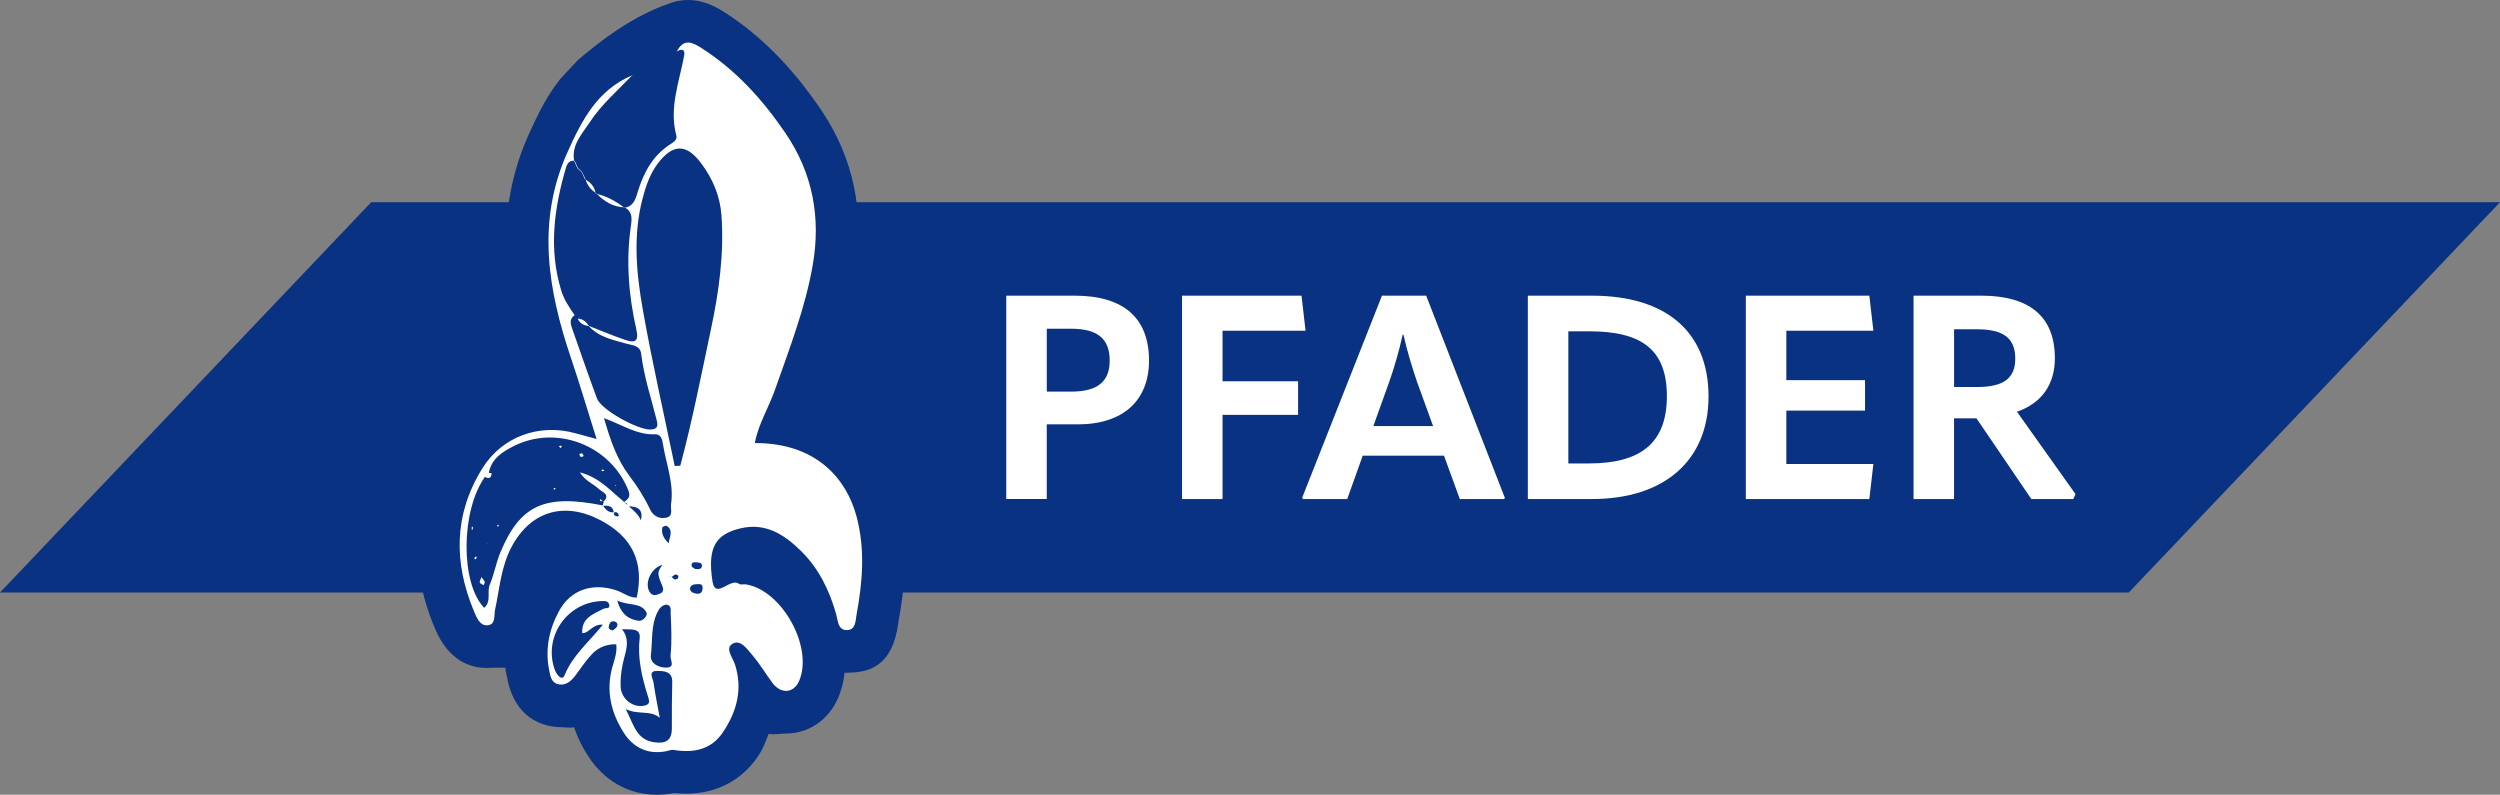 <?xml version="1.0" encoding="UTF-8"?>
<svg id="Ebene_2" data-name="Ebene 2" xmlns="http://www.w3.org/2000/svg" viewBox="0 0 998.68 317.47">
  <rect x="0" y="0" width="998.68" height="317.47" fill="#808080" stroke="none"/>
  <defs>
    <style>
      .cls-1 {
        fill: #093283;
      }

      .cls-1, .cls-2 {
        stroke-width: 0px;
      }

      .cls-2 {
        fill: #fff;
      }
    </style>
  </defs>
  <g id="_0" data-name="0">
    <polygon class="cls-1" points="850.39 236.69 0 236.69 148.29 80.78 998.68 80.78 850.39 236.69"/>
    <path class="cls-1" d="M178.25,178.07c7.99-12.83,21.11-21.11,35.89-22.92-.71-2.22-1.43-4.41-2.17-6.59-8.64-25.64-16.55-59.54-.9-94.53,2.86-6.4,5.98-12.95,10.17-19.03l2.5-3.39,7.18-7.7c.91-.8,1.85-1.59,2.82-2.35h.02c11.8-9.82,22.66-16.37,33.17-20,.9-.37,1.82-.68,2.75-.92l.67-.22h.29C272.01.14,273.42,0,274.85,0c6.91,0,12.16,3.36,14.69,4.98,14.29,9.17,26.83,21.83,38.32,38.7,13.14,19.32,17.7,41.2,13.56,65.07-2.81,16.11-8.13,31.02-13.27,45.44-.85,2.39-1.7,4.78-2.54,7.17-.3.85-.61,1.68-.93,2.5,16.88,6.18,29.02,19.56,33.94,38.28,4.6,17.41,2.57,33.89.27,46.33-.02.13-.04.27-.05.41-2.27,17.5-11.99,19.6-19.34,19.82-.43.01-.86.04-1.27.04-.24,0-.52-.01-.83-.02-.37,3.53-1.23,6.91-2.57,10.03-3.8,8.8-11.79,14.27-20.86,14.27-1.96,0-5.02.59-6.88.09-1.4,3.28-2.05,5.69-4.22,8.92-6.5,9.69-16.7,15.02-28.73,15.02-1.54,0-3.15-.09-4.78-.26-.31.06-.64.12-.98.18-1.98.33-3.97.5-5.91.5-11.42,0-21.27-5.58-27.71-15.71-2.45-3.84-4.07-7.22-5.44-11.24-1.76.4-3.68-.03-5.15-.03-1.84,0-3.7-.23-5.53-.69-5.93-1.5-13.53-5.97-15.98-18.71l-.06-.33c-.34-1.77-.59-2.26-.73-4.04-2.58-.01-4.11-.05-6.34.07-.39.02-.78.03-1.16.03-6.38,0-15.14-2.72-20.62-15.75-10.82-25.65-9.26-50.89,4.5-73Z"/>
    <g>
      <path class="cls-2" d="M229.55,64.21c-2.02-.16-2.93.94-3.46,2.77-4.74,16.18-6.96,32.43-1.92,49,1.13,3.71,3.22,6.82,5.39,9.93-2.37,1.6-1.58,3.69-.86,5.74,3.23,9.19,6.37,18.41,9.78,27.53,1.71,4.57,16.32,12.61,21.5,12.41,3.06-.12,2.82-1.87,2.32-3.86-2.2-8.75-5.08-17.33-6.16-26.35-.41-3.44-3.48-3.4-5.93-4.1-5.43-1.56-11.11-2.59-15.12-7.15,4.83,1.89,9.61,3.94,14.52,5.6,3.55,1.2,5.82,1.21,4.59-4.15-3.11-13.67-4.19-27.57-2.14-41.54.44-2.99.52-5.55-2.5-7.19,0,0-.07.17-.07.17,3.38-.57,4.29-3.08,5.15-5.98,2.36-7.91,6.07-14.98,13.37-19.57,1.2-.76,2.61-1.72,2.17-3.35-2.95-11.02,1.14-21.3,3.11-31.82.48-2.56-.82-2.97-2.88-1.78l.05-.1c2.77-5.2,6.15-3.54,9.92-1.12,13.72,8.8,24.38,20.64,33.44,33.95,10.85,15.94,14.14,33.68,10.86,52.57-2.99,17.23-9.34,33.49-15.1,49.9-2.5,7.12-6.62,13.65-8.06,21.27,24.73-.08,36.72,14.44,40.69,29.48,3.45,13.1,2.36,26.02-.03,38.98-.43,2.32-.26,6.07-3.62,6.26-3.85.22-3.8-3.75-4.51-6.25-2.69-9.58-6.92-18.31-14.04-25.33-6.66-6.57-14.2-11.49-24.29-9.05-9.75,2.36-13.22,7.51-11.11,21.13,1.17,7.51,7.09-1.6,10.57,1.01.64.48,1.87.08,2.81.23,14.45,2.33,27.02,25.16,21.24,38.55-2.14,4.96-7.25,5.38-10.66.81-2.7-3.63-5.02-7.57-7.95-10.99-2.07-2.42-4.77-6.49-7.95-4.69-3.23,1.83.06,5.57.92,8.26,3.21,9.98.71,18.92-4.82,27.16-4.68,6.97-11.74,8.34-19.62,7.04-1.11-.18-2.33.4-3.51.6-7.2,1.21-12.78-1.69-16.51-7.56-5.04-7.93-7.12-16.6-4.56-26,.8-2.93,2.01-5.81,1.61-9.26-3.88-.09-7.14,1.26-9.63,3.85-2.45,2.56-4.43,5.58-6.56,8.44-1.8,2.43-4.03,4.43-7.16,3.63-2.65-.67-3.05-3.41-3.5-5.77-1.62-8.34.05-16.24,4.03-23.5,4.68-8.53,13.35-11.28,22.74-8.23,2.84.92,5.31,3.09,8.26,2.92,3.07-14.16-1.78-24.24-14.54-30.92-14.48-7.58-27.99-3.61-35.6,10.93-4.07,7.79-4.65,16.44-6.45,24.79-.52,2.41.4,6.08-3.17,6.29-2.87.16-4.15-2.95-5.16-5.35-8.29-19.65-8.2-38.98,3.27-57.4,7.94-12.75,22.85-18.01,37.34-13.92,2.54.72,5.1,1.39,8.26,2.25-3.59-11.41-6.7-21.9-10.2-32.27-9.2-27.25-13.9-54.44-1.49-82.15,5.75-12.85,11.98-24.99,25.88-30.85l.16-.13c-5.91,6.16-12.46,11.78-17.16,18.98-3.03,4.64-7.3,8.94-6.15,15.32l.2-.09ZM255.95,208.06c1.21-4.54-1.19-5.85-5.17-5.78-.18-.88-.52-1.62-1.57-1.67,1.54-1.13,2.84-2.05,1.86-4.57-7.1-18.16-28.87-26.64-46.2-17.66-4.39,2.27-8.67,5.05-9.62,10.63-.52.51-1.04,1.02-1.56,1.53-9.6,13.47-9.82,42.37-.28,52.27,3.02-2.54.98-6.3,2.26-9.31,1.75-4.13,2.49-8.7,4.22-12.84,7.92-18.98,17.7-23.38,40.95-18.75,1.06,1.62,2.27,2.99,4.47,2.74-.37,1.33.59,1.51,1.51,1.68.1.02.42-.37.38-.48-.32-.98-.89-1.58-2.02-1.06-.29-2.85-2.31-2.9-4.45-2.75.17-.59.34-1.19.51-1.78,0,0-.16.17-.16.17,2.95-3-.65-3.88-1.92-5.12-2.13-2.1-5.29-3.04-7.52-6.62,7.91,2.02,12.38,7.57,17.71,11.82.54.52,1.07,1.05,1.61,1.57,2.01,1.72,4.11,3.36,5.11,5.95.87.25,1.75.5,2.62.75.12.1.21.21.3.33-.14-.08-.29-.17-.43-.25-.86-.26-1.73-.53-2.59-.79ZM267.37,229.85c.09.15.15.38.28.45.2.11.45.1.68.15.59.78,1.29,1.39,2.28.77.27-.17.51-1,.36-1.16-1.18-1.33-1.93,0-2.8.56-.27-.26-.54-.51-.81-.77ZM284.05,131.33c3.17-14.97,5.25-30,4.15-45.34-.57-7.84-3.58-14.78-8.25-20.95-5.8-7.67-11.12-7.59-17.04.09-3.24,4.21-4.91,9.17-6.24,14.26-3.88,14.89-2.46,29.87.17,44.62,3.7,20.81,8.41,41.43,12.69,62.14.74-.03,1.48-.07,2.22-.1,4.84-18.07,8.42-36.43,12.3-54.73ZM251.45,190.12c3.18,4.19,5.97,8.57,8.22,13.34,1.24,2.63,3.69,3.97,6.5,3.33,2.97-.68,1.59-3.4,1.89-5.37,1.25-8.3-1.96-15.98-3.21-23.92-.3-1.88-.74-4.13-3.23-4.02-7,.32-12.67-3.6-20.35-6.46,2.62,9.07,5.24,16.6,10.18,23.1ZM241.14,243.17c.86-.47,2.74.27,2.19-1.74-.33-1.2-1.21-1.36-2.67-1.33-13.91.26-23.68,14.04-19.12,27.24.71,2.06,2.92,5.07,4.05,2.28,3.17-7.82,9.57-13.04,15.23-20.07-4.28-.32-5.22,3.34-8.22,3.38-.39-6.2,4.54-7.62,8.54-9.78ZM249.96,283.25c3.26,6.28,4.18,12.28,11.48,13.28,4.46.61,6.94-.67,6.94-5.49,0-6.19,0-12.38.16-18.57.11-4.38-3.39-4.4-5.92-4.45-3.98-.09-1.76,3.02-1.54,4.67.65,4.7,1.63,9.35,2.48,14.03-3.82-3.19-8.52-1.01-13.61-3.47ZM249.47,262.32c-1.07,3.91-1.69,7.89-1.54,11.96.19,4.91,4.93,8.62,9.52,7.6,2.65-.59,1.82-2.26,1.34-3.81-2.31-7.49-4.18-14.95-3.26-23.01.51-4.48-3.74-3.45-7.06-3.72,2.89,3.68,2,7.32,1,10.97ZM262.66,244.5c-2.71,5.43-1.95,11.45-2.65,17.16-.43,3.51,3.51,5.28,6.59,5.01,3.14-.27,1.06-3.02,1.26-4.87.6-5.66.29-11.26.05-16.88-.06-1.31.43-2.98-1.6-3.4-1.87.2-2.85,1.37-3.65,2.98ZM255.23,248c1.53.2,3.66-2.1,3.02-3.32-2.19-4.18-6.92-2.54-11.68-4.79,1.62,5.8,4.85,7.6,8.66,8.11ZM259.84,236.9c1.18,1.43,2.6.69,3.81.22,1.21-.47,1.55-1.5,1-2.84-2.19-5.32-2.16-5.57-.04-8.62-4.72,1.22-7.55,7.87-4.77,11.24ZM266.35,210.09c-.34-.22-1.71.3-1.78.64-.55,2.68.87,4.58,2.55,6.37.21-2.5,2.09-5.16-.77-7.01ZM277.85,237.09c1.18.26,2.39.1,2.72-1.34.26-1.16.18-2.53-1.47-2.41-1.24.09-2.85-.14-3.47,1.57,0,1.48,1.09,1.93,2.21,2.18ZM246.46,250.29c.49-.94.02-1.83-1.1-2.06-1.12-.23-1.74.46-2.05,1.45-.31.99-.3,1.86,1.49,2.15.41-.36,1.29-.82,1.66-1.53ZM280.38,226.26c.27-1.27-.88-1.53-1.7-1.58-.99-.06-2.54-.4-2.42,1.32.04.58,1.17,1.08,1.41,1.28,1.58.24,2.49.02,2.71-1.03Z"/>
      <path class="cls-2" d="M249.5,83.02c-3.49-2.63-7.22-4.75-11.55-5.66,0,0,.17-.21.17-.21,3.13,3.27,6.76,5.55,11.45,5.71l-.07.17Z"/>
      <path class="cls-2" d="M237.95,77.35c-.38-2.69-1.95-4.49-4.27-5.72,0,0,.16-.21.16-.21.65,2.49,2.12,4.36,4.28,5.72l-.17.21Z"/>
      <path class="cls-2" d="M230.69,67.26c-.44-.99-.89-1.98-1.33-2.96,0,0,.19-.09.2-.09.45.99.9,1.98,1.35,2.97l-.21.08Z"/>
      <path class="cls-2" d="M233.68,71.63c-.45-.96-.89-1.92-1.34-2.88l.08-.2c.47.96.95,1.91,1.42,2.87,0,0-.16.21-.16.21Z"/>
      <path class="cls-2" d="M270.47,20.42c-.22.04-.43.09-.65.13.2-.02.39-.03.59-.04,0,0,.06-.09.06-.09Z"/>
      <path class="cls-2" d="M252.67,29.99l-.03-.21s-.15.35-.14.34c.01,0,.17-.14.17-.14Z"/>
      <path class="cls-2" d="M232.34,68.75c-.55-.5-1.1-1-1.65-1.49,0,0,.21-.08.21-.08.51.46,1.01.92,1.51,1.38,0,0-.08.2-.08.2Z"/>
      <path class="cls-2" d="M192.35,230.51c-.38,1.07-.87,1.76-.69,2.16.21.49.98.74,1.5,1.1.17-.42.56-.91.47-1.25-.16-.56-.63-1.04-1.28-2.01Z"/>
      <path class="cls-2" d="M231.37,181.42c.21.38.34.93.65,1.09.27.13.76-.2,1.15-.33-.21-.38-.33-.92-.65-1.08-.25-.13-.74.19-1.15.33Z"/>
      <path class="cls-2" d="M189.48,222.88c.08.21.17.42.25.63.24-.21.54-.39.69-.65.07-.12-.13-.41-.21-.62-.25.21-.49.42-.73.64Z"/>
      <path class="cls-2" d="M221.09,195.36c.17.08.45.26.48.23.16-.19.26-.43.38-.65-.19,0-.4-.04-.56.03-.13.06-.2.25-.29.39Z"/>
      <path class="cls-2" d="M241.06,200.43c-.46-.38-.93-.75-1.39-1.13-.19,1.44,1.02.66,1.55.96,0,0-.16.16-.16.16Z"/>
      <path class="cls-2" d="M195.04,188.87c-.5.5-1.01,1-1.51,1.5,1.76,1.1,2.77.72,2.86-1.46l.14.15c-.5-.06-.99-.12-1.49-.19Z"/>
      <path class="cls-2" d="M240.91,187.56c-.21.04-.42.08-.63.11.06.2.14.57.18.57.32-.03.64-.14.96-.22-.17-.15-.34-.31-.51-.46Z"/>
      <path class="cls-2" d="M199.28,210.08c-.07-.15-.15-.31-.22-.46-.16.1-.41.17-.45.31-.04.14.12.34.2.51.16-.12.31-.24.47-.36Z"/>
      <path class="cls-2" d="M188.43,211.53c.15,0,.44.01.44,0,.03-.36.03-.72.03-1.07-.15,0-.44,0-.44,0-.02.36-.02.72-.03,1.07Z"/>
      <path class="cls-2" d="M223.84,179.02c.22-.26.44-.52.66-.77-.2-.07-.39-.19-.59-.2-.2,0-.4.09-.6.15.18.28.35.55.53.83Z"/>
      <path class="cls-2" d="M194.81,217.03l-.03.17.03-.17Z"/>
      <path class="cls-2" d="M194.77,217.2l.22.3s-.17-.44-.18-.45c0-.01-.04.15-.04.15Z"/>
      <path class="cls-2" d="M196.39,188.9s.14.16.14.16c0,0-.14-.16-.14-.16Z"/>
      <polygon class="cls-2" points="245.67 194 246.12 194.15 246.07 193.74 245.67 194"/>
      <path class="cls-2" d="M230.79,127.26c.81,2.07,2.57,2.72,4.54,3.04-1.09-1.65-2.43-2.92-4.54-3.04Z"/>
      <path class="cls-2" d="M229.37,125.81c.55.55,1.1,1.1,1.65,1.66-.55-.55-1.1-1.1-1.65-1.66Z"/>
    </g>
    <g>
      <path class="cls-2" d="M459,144.05c0,15.72-10.1,25.47-28.46,25.47h-12.39v29.83h-16.18v-81.24h27.31c19.74,0,29.72,9.06,29.72,25.93ZM427.91,156.44c10.56,0,15.38-4.02,15.38-12.39,0-8.84-4.93-12.74-15.49-12.74h-9.64v25.13h9.75Z"/>
      <path class="cls-2" d="M488.37,132.11v20.19h30.18v13.43h-30.18v33.62h-16.18v-81.24h47.73l1.61,14h-33.16Z"/>
      <path class="cls-2" d="M569.72,118.12l31.44,80.78-.34.46h-17.67l-6.31-17.33h-32.47l-6.2,17.33h-17.56l-.46-.46,31.9-80.78h17.67ZM548.61,170.21h23.87l-6.54-18.02c-1.72-5.16-3.9-12.05-5.28-18.47h-.34c-1.38,6.43-3.44,13.31-5.28,18.59l-6.43,17.9Z"/>
      <path class="cls-2" d="M610.33,199.35v-81.24h25.59c30.06,0,46.59,14.8,46.59,40.28s-17.56,40.96-46.59,40.96h-25.59ZM626.51,185.13h8.26c20.88,0,31.1-8.38,31.1-26.85s-9.87-25.93-30.98-25.93h-8.38v52.78Z"/>
      <path class="cls-2" d="M713.59,164.01v21.34h34.77l-1.61,14h-49.34v-81.24h49.34l1.61,14h-34.77v19.74h31.44v12.16h-31.44Z"/>
      <path class="cls-2" d="M829.13,197.4l-.92,1.95h-16.75l-21.92-32.24h-8.95v32.24h-16.18v-81.24h27.08c19.16,0,29.37,8.26,29.37,25.01,0,10.56-5.39,18.01-15.15,21.34l23.41,32.93ZM780.6,131.54v23.06h9.18c11.02,0,15.26-3.79,15.26-11.36,0-8.03-4.59-11.7-15.26-11.7h-9.18Z"/>
    </g>
  </g>
</svg>